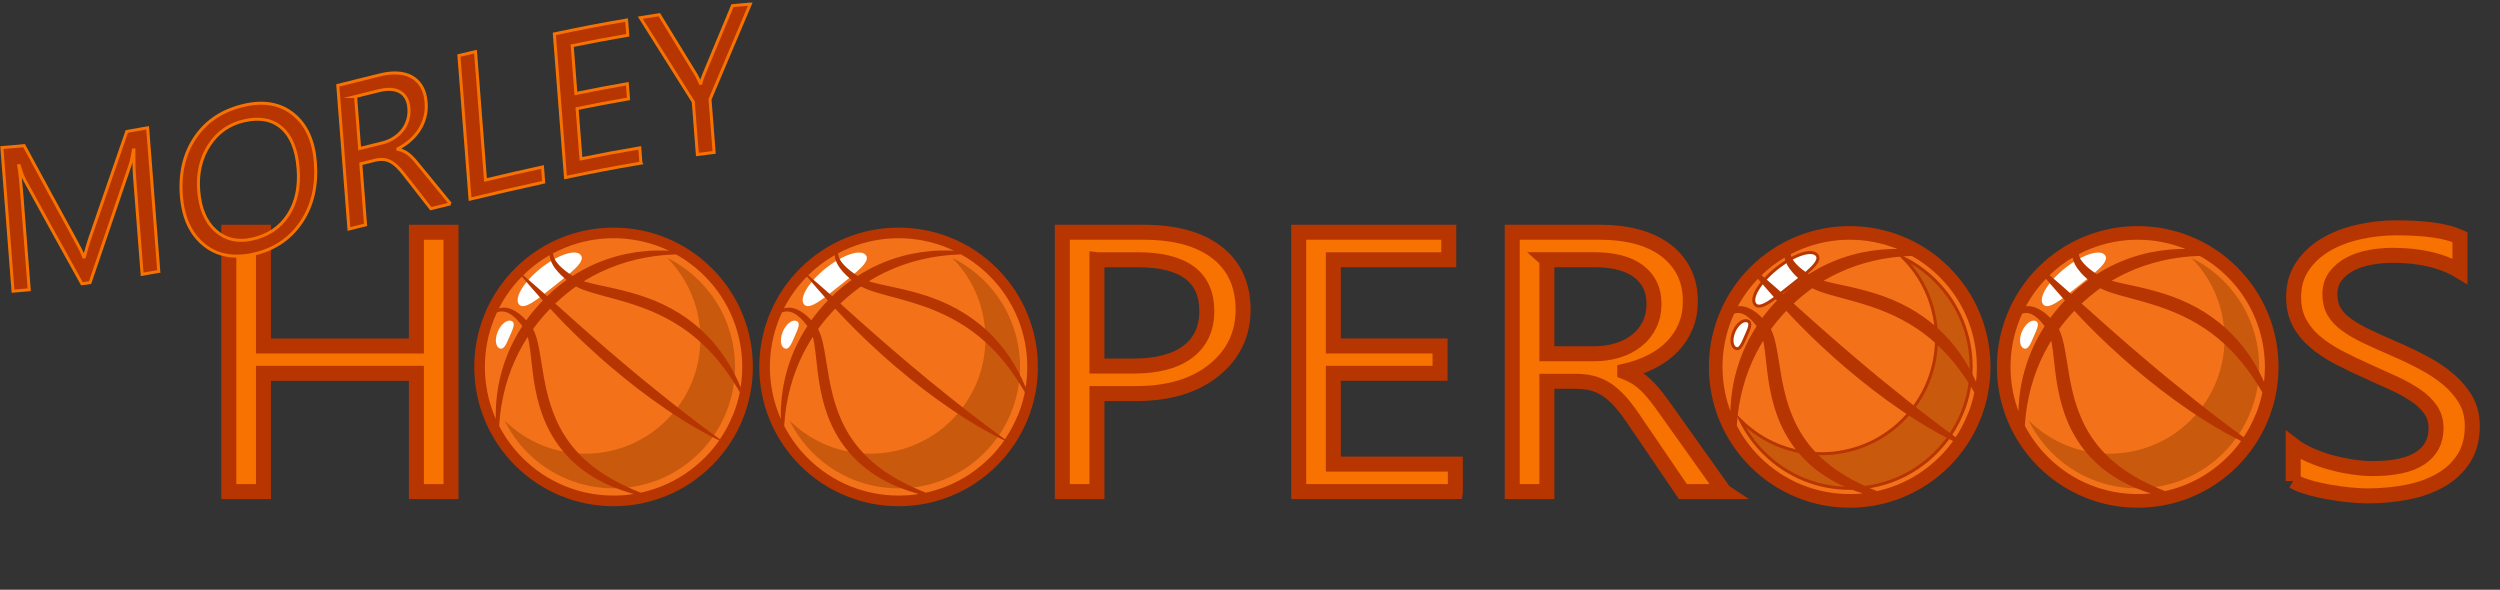 <?xml version="1.0" encoding="UTF-8"?>
<svg id="Layer_1" data-name="Layer 1" xmlns="http://www.w3.org/2000/svg" viewBox="0 0 833.25 196.55">
  <rect x="0" y="0" width="833.25" height="196.55" fill="#333333" stroke="none"/>
  <defs>
    <style>
      .cls-1, .cls-2 {
        fill: #c9590d;
      }

      .cls-1, .cls-3, .cls-4, .cls-5 {
        stroke-width: 0px;
      }

      .cls-2, .cls-6, .cls-7, .cls-8, .cls-9, .cls-10 {
        stroke-miterlimit: 10;
      }

      .cls-2, .cls-6, .cls-8, .cls-9, .cls-10 {
        stroke: #b73501;
      }

      .cls-6 {
        fill: #f87202;
        stroke-width: 5px;
      }

      .cls-3, .cls-7, .cls-9 {
        fill: #b73501;
      }

      .cls-4, .cls-8 {
        fill: #fff;
      }

      .cls-7 {
        stroke: #f87202;
      }

      .cls-5, .cls-10 {
        fill: #f37219;
      }
    </style>
  </defs>
  <g>
    <path class="cls-6" d="m150.32,163.85h-11.54v-39.42h-50.97v39.42h-11.54v-86.44h11.54v37.92h50.97v-37.92h11.54v86.44Z"/>
    <path class="cls-6" d="m365.61,131.18v32.67h-11.54v-86.44h27.07c10.53,0,18.7,2.25,24.49,6.75,5.79,4.5,8.69,10.85,8.69,19.05s-3.22,14.91-9.65,20.13c-6.43,5.22-15.12,7.84-26.07,7.84h-12.98Zm0-44.61v35.44h12.09c7.97,0,14.05-1.6,18.24-4.79s6.29-7.71,6.29-13.53c0-11.41-7.69-17.12-23.08-17.12h-13.53Z"/>
    <path class="cls-6" d="m485.07,163.85h-52.21v-86.44h50.01v9.16h-38.47v28.75h35.58v9.1h-35.58v30.26h40.67v9.16Z"/>
    <path class="cls-6" d="m574.65,163.85h-13.74l-16.49-24.23c-1.51-2.25-2.98-4.17-4.4-5.76-1.42-1.59-2.87-2.88-4.36-3.89-1.49-1-3.09-1.74-4.81-2.2-1.72-.46-3.65-.69-5.8-.69h-9.48v36.77h-11.54v-86.44h29.4c4.3,0,8.28.47,11.92,1.42,3.64.94,6.8,2.38,9.48,4.31,2.68,1.93,4.77,4.33,6.29,7.2,1.51,2.87,2.27,6.24,2.27,10.1,0,3.01-.52,5.78-1.55,8.29-1.03,2.51-2.5,4.75-4.4,6.72-1.9,1.97-4.19,3.65-6.87,5.03-2.68,1.39-5.69,2.46-9.03,3.23v.24c1.65.64,3.08,1.38,4.29,2.2,1.21.82,2.37,1.8,3.47,2.92,1.1,1.13,2.19,2.4,3.26,3.83,1.08,1.43,2.28,3.08,3.61,4.97l18.48,25.98Zm-59.08-77.28v31.34h15.66c2.89,0,5.55-.38,8-1.15,2.45-.76,4.57-1.86,6.35-3.29,1.79-1.43,3.18-3.17,4.19-5.24,1.01-2.07,1.51-4.39,1.51-6.96,0-4.62-1.71-8.23-5.12-10.82-3.41-2.59-8.35-3.89-14.8-3.89h-15.8Z"/>
    <path class="cls-6" d="m764.32,160.35v-11.94c1.56,1.21,3.42,2.29,5.6,3.25,2.17.96,4.46,1.78,6.87,2.44s4.82,1.18,7.25,1.54c2.43.36,4.67.54,6.73.54,7.1,0,12.4-1.15,15.9-3.47,3.5-2.31,5.26-5.64,5.26-9.98,0-2.33-.58-4.36-1.75-6.09-1.17-1.73-2.78-3.31-4.84-4.73-2.06-1.43-4.5-2.79-7.32-4.1-2.82-1.31-5.85-2.68-9.1-4.13-3.43-1.53-6.64-3.07-9.62-4.64-2.98-1.57-5.56-3.29-7.76-5.18-2.2-1.89-3.93-4.03-5.19-6.42-1.26-2.39-1.89-5.19-1.89-8.41,0-3.94.98-7.36,2.95-10.28,1.97-2.91,4.56-5.31,7.76-7.2,3.21-1.89,6.86-3.29,10.96-4.22,4.1-.92,8.28-1.39,12.54-1.39,9.71,0,16.78,1.02,21.23,3.07v11.39c-5.82-3.54-13.28-5.3-22.4-5.3-2.52,0-5.04.23-7.56.69-2.52.46-4.76,1.22-6.73,2.26-1.97,1.05-3.57,2.39-4.81,4.04-1.24,1.65-1.85,3.66-1.85,6.03,0,2.21.47,4.12,1.41,5.73.94,1.61,2.32,3.07,4.16,4.4,1.83,1.33,4.06,2.61,6.7,3.86,2.63,1.25,5.67,2.61,9.1,4.1,3.53,1.53,6.87,3.13,10.03,4.82,3.16,1.69,5.93,3.56,8.31,5.61,2.38,2.05,4.27,4.32,5.67,6.81,1.4,2.49,2.09,5.34,2.09,8.56,0,4.26-.95,7.87-2.85,10.82-1.9,2.95-4.46,5.36-7.69,7.2-3.23,1.85-6.95,3.19-11.16,4.01-4.21.82-8.66,1.24-13.33,1.24-1.56,0-3.48-.11-5.77-.33-2.29-.22-4.63-.54-7.01-.96-2.38-.42-4.64-.94-6.77-1.57-2.13-.62-3.84-1.32-5.12-2.08Z"/>
  </g>
  <g>
    <circle class="cls-5" cx="204.5" cy="122.29" r="44.66"/>
    <path class="cls-4" d="m184.86,95.21c-5.69,4.54-10.21,8.34-11.89,6.23-1.68-2.11,1.57-7.49,7.26-12.03,5.69-4.54,11.67-6.5,13.35-4.39,1.68,2.11-3.03,5.66-8.72,10.2Z"/>
    <path class="cls-4" d="m169.85,112.14c-1.1,2.52-1.92,4.59-3.33,3.97-1.41-.62-1.66-3.16-.56-5.68,1.1-2.52,3.14-4.05,4.56-3.43,1.41.62.44,2.62-.67,5.14Z"/>
    <path class="cls-1" d="m233.13,150.91c-15.81,15.81-41.44,15.81-57.25,0-3.24-3.24-5.81-6.88-7.72-10.77,14.98,14.82,39.13,14.77,54.05-.15,14.92-14.92,14.97-39.07.15-54.05,3.89,1.91,7.54,4.48,10.77,7.72,15.81,15.81,15.81,41.44,0,57.25Z"/>
    <path class="cls-3" d="m247.53,104.82c-2.34-5.76-5.77-10.93-10.2-15.36-4.43-4.43-9.6-7.86-15.36-10.2-5.56-2.26-11.44-3.4-17.47-3.4s-11.91,1.14-17.47,3.4c-5.76,2.34-10.93,5.77-15.36,10.2-4.43,4.43-7.86,9.6-10.2,15.36-2.26,5.56-3.4,11.44-3.4,17.47s1.14,11.91,3.4,17.47c2.34,5.76,5.77,10.93,10.2,15.36,4.43,4.43,9.6,7.86,15.36,10.2,5.56,2.26,11.44,3.4,17.47,3.4s11.91-1.14,17.47-3.4c5.76-2.34,10.93-5.77,15.36-10.2,4.43-4.43,7.86-9.6,10.2-15.36,2.26-5.56,3.4-11.44,3.4-17.47s-1.14-11.91-3.4-17.47Zm-59.17-22.28c5.14-2.08,10.57-3.14,16.14-3.14s11,1.06,16.14,3.14c.8.32,1.59.67,2.36,1.04-1.5-.09-3-.12-4.51-.08-1.12.03-2.24.09-3.35.19-1.12.1-2.23.23-3.34.39-1.11.17-2.22.37-3.32.6-1.1.24-2.2.51-3.28.82-4.35,1.22-8.55,3.01-12.46,5.32-.25.14-.49.29-.73.44-.24.15-.48.3-.72.45l-.41.26c-.08-.05-.16-.1-.23-.15-.79-.51-1.57-1.05-2.3-1.63-.73-.58-1.43-1.19-2.05-1.87-.31-.34-.6-.69-.86-1.05-.26-.37-.49-.75-.67-1.15-.18-.4-.32-.81-.39-1.24-.03-.15-.04-.3-.05-.46,1.31-.7,2.66-1.33,4.04-1.89Zm-5.14,2.49c.02.53.12,1.06.28,1.56.32,1.03.86,1.96,1.47,2.8.61.84,1.31,1.6,2.04,2.31.6.57,1.22,1.11,1.85,1.62l-.41.29-.35.25c-.11.08-.23.17-.34.26l-.68.51c-.23.17-.44.35-.67.53l-.33.27c-.11.09-.22.18-.33.27l-.65.55c-.11.09-.22.18-.33.27l-.32.28-.64.56c-.21.19-.42.38-.62.58-.21.19-.42.38-.62.58l-.21.2c-.61-.55-1.23-1.1-1.85-1.65-.71-.63-1.42-1.26-2.14-1.89-.72-.62-1.43-1.25-2.16-1.87-.61-.52-1.22-1.05-1.84-1.57,2.67-2.63,5.63-4.88,8.83-6.71Zm-9.27,7.15c.52.62,1.04,1.23,1.57,1.84.62.72,1.24,1.44,1.87,2.16.62.72,1.25,1.43,1.89,2.14.55.62,1.1,1.23,1.65,1.85l-.15.15c-.2.2-.39.41-.58.62l-.58.62c-.75.85-1.5,1.7-2.21,2.58-.18.22-.36.44-.53.66l-.52.67-.26.34-.25.34-.43.6s-.02-.02-.03-.03c-.36-.38-.73-.76-1.12-1.12-.19-.18-.39-.36-.6-.53-.2-.17-.41-.34-.63-.5-.21-.16-.43-.32-.66-.47-.22-.15-.45-.3-.69-.43-.47-.27-.97-.52-1.49-.71-.26-.1-.53-.18-.8-.25-.27-.07-.55-.12-.83-.15-.56-.06-1.14-.05-1.7.06-.2.04-.39.08-.58.14,1.98-3.88,4.55-7.43,7.66-10.58Zm-8.63,43c-.06,1.12-.09,2.23-.08,3.35,0,.37.01.74.02,1.11-.18-.4-.35-.81-.51-1.21-2.08-5.14-3.14-10.57-3.14-16.14s1.06-11,3.14-16.14c.28-.69.58-1.37.89-2.04.03,0,.05-.02.08-.03.43-.16.88-.24,1.32-.27.44-.02.88.02,1.31.13.86.21,1.66.65,2.4,1.2.74.55,1.42,1.21,2.05,1.92.46.52.89,1.06,1.31,1.62-.21.32-.42.65-.63.98-.31.48-.59.97-.88,1.45-.14.24-.28.49-.42.74-.14.25-.28.49-.41.74l-.4.75c-.13.25-.26.5-.39.76l-.19.38-.18.38-.37.77c-.23.52-.47,1.03-.69,1.55-.23.52-.43,1.04-.64,1.57-.41,1.05-.79,2.12-1.13,3.19-.68,2.15-1.24,4.34-1.64,6.55-.41,2.21-.68,4.44-.8,6.67Zm39.17,29.99c-5.57,0-11-1.06-16.14-3.14-5.32-2.16-10.09-5.33-14.19-9.42-3.16-3.16-5.76-6.72-7.78-10.62,0-.04,0-.09,0-.13.12-2.18.36-4.35.71-6.49.69-4.28,1.82-8.46,3.37-12.46,1.45-3.73,3.28-7.3,5.44-10.64.07.25.13.51.19.76.1.46.19.93.28,1.4.32,1.9.53,3.88.75,5.88.22,2,.45,4.01.75,6.04.08.51.15,1.01.24,1.52.09.51.17,1.01.27,1.52.19,1.01.4,2.02.64,3.03.48,2.01,1.07,4.01,1.79,5.97.36.98.76,1.95,1.19,2.9.43.96.9,1.89,1.4,2.82,1.01,1.84,2.16,3.61,3.45,5.27.65.83,1.32,1.63,2.03,2.4.71.77,1.45,1.52,2.22,2.23.77.71,1.57,1.39,2.38,2.03.82.64,1.66,1.26,2.52,1.84.86.58,1.74,1.13,2.64,1.64.9.51,1.81,1,2.73,1.45.92.45,1.86.88,2.81,1.27.95.4,1.9.76,2.87,1.1.96.34,1.93.65,2.91.94.44.13.88.25,1.32.37-2.23.36-4.5.53-6.79.53Zm30.32-12.56c-4.09,4.09-8.87,7.26-14.19,9.42-2.3.93-4.66,1.66-7.06,2.18-.11-.05-.23-.09-.34-.14-.23-.09-.46-.18-.7-.28l-.69-.28c-.46-.2-.92-.39-1.38-.59-.91-.4-1.82-.81-2.71-1.25-.89-.43-1.77-.88-2.64-1.35-.87-.47-1.72-.96-2.56-1.47-1.68-1.02-3.3-2.12-4.84-3.32-1.54-1.2-2.99-2.48-4.34-3.86-.68-.69-1.32-1.4-1.95-2.13-.62-.73-1.22-1.49-1.78-2.26-.14-.19-.28-.39-.42-.59-.14-.2-.27-.39-.41-.59-.27-.4-.53-.8-.78-1.21-.51-.82-.99-1.65-1.43-2.5-.45-.85-.87-1.72-1.26-2.6-.39-.88-.75-1.77-1.09-2.68-.34-.91-.64-1.82-.93-2.75-.14-.46-.28-.93-.41-1.4-.06-.23-.13-.47-.19-.71-.06-.24-.13-.47-.19-.71-.24-.95-.46-1.9-.67-2.86-.2-.96-.39-1.93-.57-2.9-.35-1.95-.66-3.91-.98-5.9-.16-.99-.32-1.99-.51-3-.09-.5-.19-1.01-.29-1.51-.11-.51-.22-1.01-.34-1.52-.12-.51-.26-1.02-.42-1.53-.16-.51-.34-1.03-.55-1.54-.15-.37-.32-.73-.52-1.1.18-.25.36-.5.54-.74l.49-.64.24-.32.25-.31.5-.63c.17-.21.34-.41.51-.62.34-.41.69-.81,1.04-1.22.17-.2.35-.4.53-.6l.54-.59.55-.58c.18-.19.35-.37.53-.56l.68.73.97,1.05c.33.35.66.69.99,1.04l.99,1.03.99,1.03,1.01,1.02,1.01,1.01c.34.34.67.68,1.01,1.01,1.37,1.33,2.73,2.67,4.13,3.96,1.38,1.31,2.8,2.59,4.22,3.87.71.63,1.43,1.26,2.15,1.89.36.32.72.63,1.08.94l1.09.93c2.91,2.47,5.87,4.88,8.9,7.21,3.03,2.32,6.12,4.57,9.28,6.72.79.53,1.58,1.07,2.38,1.59.8.52,1.6,1.05,2.41,1.55l1.21.76,1.22.75c.41.25.82.5,1.23.74.41.24.82.49,1.23.73,1.65.96,3.32,1.89,5.01,2.78.42.22.85.44,1.27.66.43.21.85.43,1.28.64.2.1.4.19.59.28-1.44,2.07-3.07,4.01-4.88,5.82Zm9.42-14.19c-1.15,2.83-2.58,5.5-4.29,8-2.5-1.8-4.96-3.64-7.41-5.49-3.02-2.29-6.01-4.61-8.97-6.95-2.96-2.35-5.9-4.72-8.82-7.11-2.92-2.4-5.81-4.82-8.69-7.27-1.44-1.22-2.87-2.46-4.3-3.68-.71-.62-1.42-1.24-2.14-1.86-.36-.31-.72-.62-1.07-.93l-1.07-.93c-1.43-1.24-2.83-2.5-4.25-3.75l-2.12-1.89-1.06-.94-1.05-.95c-.7-.63-1.41-1.26-2.12-1.89l-1.05-.95-.73-.65h.01c.19-.2.39-.38.58-.56.2-.18.39-.37.59-.54l.6-.53.3-.27c.1-.09.2-.17.3-.26l.61-.52c.1-.09.2-.17.31-.26l.31-.25c.21-.17.41-.34.62-.5l.63-.49c.11-.08.21-.16.32-.25l.32-.24.64-.48.65-.46.11-.08c.91.49,1.84.87,2.76,1.21.48.18.95.34,1.43.49.48.15.95.3,1.43.44.95.28,1.9.55,2.84.8,1.89.52,3.76,1.01,5.62,1.53,1.86.52,3.69,1.08,5.5,1.68.9.3,1.8.62,2.69.95.89.33,1.77.68,2.65,1.05,3.5,1.46,6.85,3.21,10,5.29,1.57,1.04,3.09,2.16,4.55,3.36,1.46,1.2,2.86,2.48,4.2,3.83,1.34,1.35,2.61,2.76,3.83,4.24,1.21,1.48,2.36,3.02,3.46,4.6l.41.6.4.6c.27.4.53.81.79,1.21.52.81,1.03,1.64,1.52,2.48.13.21.25.42.37.63l.14.23c-.52,2.63-1.3,5.2-2.31,7.71Zm2.61-9.35c-.7-1.72-1.49-3.4-2.36-5.05-.93-1.75-1.95-3.46-3.06-5.11-1.12-1.65-2.33-3.24-3.64-4.76-1.31-1.52-2.71-2.96-4.2-4.32-1.49-1.35-3.07-2.62-4.71-3.78-3.29-2.33-6.86-4.25-10.57-5.79-.93-.38-1.86-.75-2.8-1.08-.47-.17-.94-.33-1.41-.49-.47-.16-.95-.31-1.42-.46-1.9-.6-3.82-1.11-5.74-1.58-.96-.23-1.92-.45-2.88-.67-.96-.21-1.91-.42-2.86-.62-1.9-.41-3.79-.8-5.59-1.31-.34-.1-.68-.2-1.01-.3l.62-.38c.23-.14.46-.27.69-.41.46-.28.92-.53,1.39-.79l.7-.38.35-.19.36-.18.71-.36.72-.35c.96-.46,1.94-.9,2.93-1.31.99-.41,1.99-.79,3-1.14,4.05-1.42,8.27-2.4,12.57-2.95,2.15-.28,4.32-.45,6.51-.51.06,0,.12,0,.18,0,3.47,1.93,6.65,4.33,9.51,7.18,4.09,4.09,7.26,8.87,9.42,14.19,2.08,5.14,3.14,10.57,3.14,16.14,0,2.29-.18,4.56-.53,6.79Z"/>
  </g>
  <g>
    <circle class="cls-5" cx="299.5" cy="122.29" r="44.66"/>
    <path class="cls-4" d="m279.86,95.21c-5.69,4.54-10.21,8.34-11.89,6.23-1.68-2.11,1.57-7.49,7.26-12.03,5.69-4.54,11.67-6.5,13.35-4.39,1.68,2.11-3.03,5.66-8.72,10.2Z"/>
    <path class="cls-4" d="m264.85,112.14c-1.1,2.52-1.92,4.59-3.33,3.97-1.41-.62-1.66-3.16-.56-5.68,1.1-2.52,3.14-4.05,4.56-3.43,1.41.62.44,2.62-.67,5.14Z"/>
    <path class="cls-1" d="m328.13,150.91c-15.81,15.81-41.44,15.81-57.25,0-3.24-3.24-5.81-6.88-7.72-10.77,14.98,14.82,39.13,14.77,54.05-.15,14.92-14.92,14.97-39.07.15-54.05,3.89,1.91,7.54,4.48,10.77,7.72,15.81,15.81,15.81,41.44,0,57.25Z"/>
    <path class="cls-3" d="m342.53,104.82c-2.34-5.76-5.77-10.93-10.2-15.36-4.43-4.43-9.6-7.86-15.36-10.2-5.56-2.26-11.44-3.4-17.47-3.4s-11.91,1.14-17.47,3.4c-5.76,2.34-10.93,5.77-15.36,10.2-4.43,4.43-7.86,9.6-10.2,15.36-2.26,5.56-3.4,11.44-3.4,17.47s1.14,11.91,3.4,17.47c2.34,5.76,5.77,10.93,10.2,15.36,4.43,4.43,9.6,7.86,15.36,10.2,5.56,2.26,11.44,3.4,17.47,3.4s11.91-1.14,17.47-3.4c5.76-2.34,10.93-5.77,15.36-10.2,4.43-4.43,7.86-9.6,10.2-15.36,2.26-5.56,3.4-11.44,3.4-17.47s-1.14-11.91-3.4-17.47Zm-59.17-22.28c5.14-2.08,10.57-3.14,16.14-3.14s11,1.06,16.14,3.14c.8.32,1.59.67,2.36,1.04-1.5-.09-3-.12-4.51-.08-1.12.03-2.24.09-3.35.19-1.12.1-2.23.23-3.34.39-1.11.17-2.22.37-3.32.6-1.1.24-2.2.51-3.28.82-4.35,1.22-8.55,3.01-12.46,5.32-.25.14-.49.29-.73.44-.24.15-.48.3-.72.45l-.41.26c-.08-.05-.16-.1-.23-.15-.79-.51-1.57-1.05-2.3-1.63-.73-.58-1.43-1.19-2.05-1.87-.31-.34-.6-.69-.86-1.05-.26-.37-.49-.75-.67-1.15-.18-.4-.32-.81-.39-1.24-.03-.15-.04-.3-.05-.46,1.31-.7,2.66-1.33,4.04-1.89Zm-5.14,2.49c.02.53.12,1.06.28,1.56.32,1.03.86,1.96,1.47,2.8.61.84,1.31,1.6,2.04,2.31.6.57,1.22,1.11,1.85,1.62l-.41.29-.35.25c-.11.08-.23.17-.34.26l-.68.51c-.23.17-.44.35-.67.53l-.33.27c-.11.09-.22.18-.33.27l-.65.55c-.11.09-.22.18-.33.27l-.32.28-.64.56c-.21.19-.42.38-.62.58-.21.19-.42.38-.62.58l-.21.2c-.61-.55-1.23-1.1-1.85-1.65-.71-.63-1.42-1.26-2.14-1.89-.72-.62-1.43-1.25-2.16-1.87-.61-.52-1.22-1.05-1.84-1.57,2.67-2.63,5.63-4.88,8.83-6.71Zm-9.27,7.15c.52.62,1.04,1.23,1.57,1.84.62.72,1.24,1.44,1.87,2.16.62.72,1.25,1.43,1.89,2.14.55.62,1.1,1.23,1.65,1.85l-.15.15c-.2.2-.39.41-.58.62l-.58.62c-.75.85-1.5,1.7-2.21,2.58-.18.22-.36.44-.53.66l-.52.67-.26.34-.25.34-.43.6s-.02-.02-.03-.03c-.36-.38-.73-.76-1.12-1.12-.19-.18-.39-.36-.6-.53-.2-.17-.41-.34-.63-.5-.21-.16-.43-.32-.66-.47-.22-.15-.45-.3-.69-.43-.47-.27-.97-.52-1.49-.71-.26-.1-.53-.18-.8-.25-.27-.07-.55-.12-.83-.15-.56-.06-1.14-.05-1.7.06-.2.04-.39.08-.58.14,1.98-3.88,4.55-7.43,7.66-10.58Zm-8.63,43c-.06,1.12-.09,2.23-.08,3.35,0,.37.01.74.02,1.11-.18-.4-.35-.81-.51-1.21-2.08-5.14-3.14-10.57-3.14-16.14s1.06-11,3.14-16.14c.28-.69.58-1.37.89-2.04.03,0,.05-.02.08-.03.43-.16.88-.24,1.32-.27.44-.02.88.02,1.31.13.86.21,1.66.65,2.4,1.2.74.55,1.42,1.21,2.05,1.92.46.52.89,1.06,1.31,1.62-.21.32-.42.65-.63.98-.31.48-.59.97-.88,1.45-.14.24-.28.49-.42.74-.14.25-.28.49-.41.74l-.4.75c-.13.25-.26.5-.39.76l-.19.38-.18.38-.37.77c-.23.52-.47,1.03-.69,1.55-.23.52-.43,1.04-.64,1.57-.41,1.05-.79,2.12-1.13,3.19-.68,2.15-1.24,4.34-1.64,6.55-.41,2.21-.68,4.44-.8,6.67Zm39.17,29.99c-5.57,0-11-1.06-16.14-3.14-5.32-2.16-10.09-5.33-14.19-9.42-3.16-3.16-5.76-6.72-7.78-10.62,0-.04,0-.09,0-.13.12-2.18.36-4.35.71-6.49.69-4.28,1.82-8.46,3.37-12.46,1.45-3.73,3.28-7.3,5.44-10.64.07.25.13.51.19.76.1.46.19.93.28,1.4.32,1.9.53,3.88.75,5.88.22,2,.45,4.01.75,6.04.08.51.15,1.01.24,1.52.09.51.17,1.01.27,1.52.19,1.01.4,2.02.64,3.03.48,2.01,1.07,4.01,1.79,5.97.36.98.76,1.95,1.19,2.9.43.96.9,1.89,1.4,2.82,1.01,1.84,2.16,3.61,3.45,5.27.65.83,1.32,1.63,2.03,2.4.71.77,1.45,1.52,2.22,2.23.77.71,1.57,1.39,2.38,2.03.82.64,1.66,1.26,2.52,1.84.86.58,1.74,1.13,2.64,1.64.9.51,1.81,1,2.73,1.45.92.45,1.86.88,2.81,1.27.95.4,1.9.76,2.87,1.1.96.34,1.93.65,2.91.94.44.13.88.25,1.32.37-2.23.36-4.5.53-6.79.53Zm30.32-12.56c-4.09,4.09-8.87,7.26-14.19,9.42-2.3.93-4.66,1.66-7.06,2.18-.11-.05-.23-.09-.34-.14-.23-.09-.46-.18-.7-.28l-.69-.28c-.46-.2-.92-.39-1.38-.59-.91-.4-1.82-.81-2.71-1.25-.89-.43-1.77-.88-2.64-1.35-.87-.47-1.72-.96-2.56-1.47-1.68-1.02-3.3-2.12-4.84-3.32-1.54-1.2-2.99-2.48-4.34-3.86-.68-.69-1.32-1.4-1.95-2.13-.62-.73-1.22-1.49-1.78-2.26-.14-.19-.28-.39-.42-.59-.14-.2-.27-.39-.41-.59-.27-.4-.53-.8-.78-1.21-.51-.82-.99-1.65-1.43-2.5-.45-.85-.87-1.72-1.26-2.6-.39-.88-.75-1.77-1.09-2.68-.34-.91-.64-1.82-.93-2.75-.14-.46-.28-.93-.41-1.4-.06-.23-.13-.47-.19-.71-.06-.24-.13-.47-.19-.71-.24-.95-.46-1.9-.67-2.86-.2-.96-.39-1.93-.57-2.9-.35-1.95-.66-3.91-.98-5.9-.16-.99-.32-1.99-.51-3-.09-.5-.19-1.01-.29-1.51-.11-.51-.22-1.01-.34-1.52-.12-.51-.26-1.02-.42-1.53-.16-.51-.34-1.03-.55-1.54-.15-.37-.32-.73-.52-1.1.18-.25.36-.5.54-.74l.49-.64.24-.32.25-.31.5-.63c.17-.21.34-.41.51-.62.34-.41.69-.81,1.04-1.22.17-.2.35-.4.53-.6l.54-.59.55-.58c.18-.19.35-.37.53-.56l.68.73.97,1.05c.33.35.66.69.99,1.04l.99,1.03.99,1.03,1.01,1.02,1.01,1.01c.34.34.67.68,1.01,1.01,1.37,1.33,2.73,2.67,4.13,3.96,1.38,1.31,2.8,2.59,4.22,3.87.71.63,1.43,1.26,2.15,1.89.36.32.72.63,1.08.94l1.09.93c2.91,2.47,5.87,4.88,8.9,7.21,3.03,2.32,6.12,4.57,9.28,6.72.79.53,1.58,1.07,2.38,1.59.8.52,1.6,1.05,2.41,1.55l1.21.76,1.22.75c.41.25.82.5,1.23.74.41.24.82.49,1.23.73,1.65.96,3.32,1.89,5.01,2.78.42.22.85.44,1.27.66.43.21.85.43,1.28.64.2.1.4.19.59.28-1.44,2.07-3.07,4.01-4.88,5.82Zm9.42-14.19c-1.15,2.83-2.58,5.5-4.29,8-2.5-1.8-4.96-3.64-7.41-5.49-3.02-2.29-6.01-4.61-8.97-6.95-2.96-2.35-5.9-4.72-8.82-7.11-2.92-2.4-5.81-4.82-8.69-7.27-1.44-1.22-2.87-2.46-4.3-3.68-.71-.62-1.42-1.24-2.14-1.86-.36-.31-.72-.62-1.07-.93l-1.07-.93c-1.43-1.24-2.83-2.5-4.25-3.75l-2.12-1.89-1.06-.94-1.05-.95c-.7-.63-1.41-1.26-2.12-1.89l-1.05-.95-.73-.65h.01c.19-.2.39-.38.58-.56.2-.18.39-.37.59-.54l.6-.53.3-.27c.1-.09.2-.17.3-.26l.61-.52c.1-.09.2-.17.31-.26l.31-.25c.21-.17.41-.34.62-.5l.63-.49c.11-.08.21-.16.32-.25l.32-.24.64-.48.65-.46.11-.08c.91.49,1.84.87,2.76,1.21.48.18.95.34,1.43.49.48.15.95.3,1.43.44.95.28,1.9.55,2.84.8,1.89.52,3.76,1.01,5.62,1.53,1.86.52,3.69,1.08,5.5,1.68.9.3,1.8.62,2.69.95.89.33,1.77.68,2.65,1.05,3.5,1.46,6.85,3.21,10,5.29,1.57,1.04,3.09,2.16,4.55,3.36,1.46,1.2,2.86,2.48,4.2,3.83,1.34,1.35,2.61,2.76,3.83,4.24,1.21,1.48,2.36,3.02,3.46,4.6l.41.6.4.6c.27.4.53.81.79,1.21.52.81,1.03,1.64,1.52,2.48.13.21.25.42.37.63l.14.23c-.52,2.63-1.3,5.2-2.31,7.71Zm2.61-9.35c-.7-1.72-1.49-3.4-2.36-5.05-.93-1.75-1.95-3.46-3.06-5.11-1.12-1.65-2.33-3.24-3.64-4.76-1.31-1.52-2.71-2.96-4.2-4.32-1.49-1.35-3.07-2.62-4.71-3.78-3.29-2.33-6.86-4.25-10.57-5.79-.93-.38-1.86-.75-2.8-1.08-.47-.17-.94-.33-1.41-.49-.47-.16-.95-.31-1.42-.46-1.9-.6-3.82-1.11-5.74-1.58-.96-.23-1.92-.45-2.88-.67-.96-.21-1.91-.42-2.86-.62-1.9-.41-3.79-.8-5.59-1.31-.34-.1-.68-.2-1.01-.3l.62-.38c.23-.14.46-.27.69-.41.46-.28.92-.53,1.39-.79l.7-.38.35-.19.36-.18.71-.36.72-.35c.96-.46,1.94-.9,2.93-1.31.99-.41,1.99-.79,3-1.14,4.05-1.42,8.27-2.4,12.57-2.95,2.15-.28,4.32-.45,6.51-.51.06,0,.12,0,.18,0,3.47,1.93,6.65,4.33,9.51,7.18,4.09,4.09,7.26,8.87,9.42,14.19,2.08,5.14,3.14,10.57,3.14,16.14,0,2.29-.18,4.56-.53,6.79Z"/>
  </g>
  <g>
    <circle class="cls-10" cx="616.5" cy="122.29" r="44.66"/>
    <path class="cls-8" d="m596.86,95.21c-5.69,4.54-10.21,8.34-11.89,6.23-1.68-2.11,1.57-7.49,7.26-12.03,5.69-4.54,11.67-6.5,13.35-4.39,1.68,2.11-3.03,5.66-8.72,10.2Z"/>
    <path class="cls-8" d="m581.85,112.14c-1.1,2.52-1.92,4.59-3.33,3.97-1.41-.62-1.66-3.16-.56-5.68,1.1-2.52,3.14-4.05,4.56-3.43,1.41.62.44,2.62-.67,5.14Z"/>
    <path class="cls-2" d="m645.13,150.91c-15.81,15.81-41.44,15.81-57.25,0-3.24-3.24-5.81-6.88-7.72-10.77,14.98,14.82,39.13,14.77,54.05-.15,14.92-14.92,14.97-39.07.15-54.05,3.89,1.91,7.54,4.48,10.77,7.72,15.81,15.81,15.81,41.44,0,57.25Z"/>
    <path class="cls-9" d="m659.53,104.82c-2.34-5.76-5.77-10.93-10.2-15.36-4.43-4.43-9.6-7.86-15.36-10.2-5.56-2.26-11.44-3.4-17.47-3.4s-11.91,1.14-17.47,3.4c-5.76,2.34-10.93,5.77-15.36,10.2-4.43,4.43-7.86,9.6-10.2,15.36-2.26,5.56-3.4,11.44-3.4,17.47s1.14,11.91,3.4,17.47c2.34,5.76,5.77,10.93,10.2,15.36,4.43,4.43,9.6,7.86,15.36,10.2,5.56,2.26,11.44,3.4,17.47,3.4s11.91-1.14,17.47-3.4c5.76-2.34,10.93-5.77,15.36-10.2s7.86-9.6,10.2-15.36c2.26-5.56,3.4-11.44,3.4-17.47s-1.14-11.91-3.4-17.47Zm-59.17-22.28c5.14-2.08,10.57-3.14,16.14-3.14s11,1.06,16.14,3.14c.8.32,1.59.67,2.36,1.04-1.5-.09-3-.12-4.51-.08-1.12.03-2.24.09-3.35.19-1.12.1-2.23.23-3.34.39-1.11.17-2.22.37-3.32.6-1.1.24-2.2.51-3.28.82-4.35,1.22-8.55,3.01-12.46,5.32-.25.14-.49.29-.73.44-.24.15-.48.3-.72.45l-.41.26c-.08-.05-.16-.1-.23-.15-.79-.51-1.57-1.05-2.3-1.63-.73-.58-1.43-1.19-2.05-1.87-.31-.34-.6-.69-.86-1.05-.26-.37-.49-.75-.67-1.15-.18-.4-.32-.81-.39-1.24-.03-.15-.04-.3-.05-.46,1.31-.7,2.66-1.33,4.04-1.89Zm-5.14,2.49c.02.53.12,1.06.28,1.56.32,1.03.86,1.96,1.47,2.8.61.84,1.31,1.6,2.04,2.31.6.57,1.22,1.11,1.85,1.62l-.41.29-.35.25c-.11.08-.23.17-.34.26l-.68.51c-.23.17-.44.35-.67.53l-.33.27c-.11.09-.22.18-.33.27l-.65.55c-.11.09-.22.18-.33.27l-.32.28-.64.56c-.21.19-.42.38-.62.58-.21.19-.42.38-.62.58l-.21.2c-.61-.55-1.23-1.1-1.85-1.65-.71-.63-1.42-1.26-2.14-1.89-.72-.62-1.43-1.25-2.16-1.87-.61-.52-1.22-1.05-1.84-1.57,2.67-2.63,5.63-4.88,8.83-6.71Zm-9.27,7.15c.52.62,1.04,1.23,1.57,1.84.62.72,1.24,1.44,1.87,2.16.62.72,1.25,1.43,1.89,2.14.55.62,1.1,1.23,1.65,1.85l-.15.15c-.2.2-.39.41-.58.62l-.58.62c-.75.85-1.5,1.7-2.21,2.58-.18.22-.36.44-.53.66l-.52.67-.26.34-.25.34-.43.6s-.02-.02-.03-.03c-.36-.38-.73-.76-1.12-1.12-.19-.18-.39-.36-.6-.53-.2-.17-.41-.34-.63-.5-.21-.16-.43-.32-.66-.47-.22-.15-.45-.3-.69-.43-.47-.27-.97-.52-1.49-.71-.26-.1-.53-.18-.8-.25-.27-.07-.55-.12-.83-.15-.56-.06-1.14-.05-1.7.06-.2.04-.39.08-.58.14,1.98-3.88,4.55-7.43,7.66-10.58Zm-8.63,43c-.06,1.12-.09,2.23-.08,3.35,0,.37.01.74.02,1.11-.18-.4-.35-.81-.51-1.21-2.08-5.14-3.14-10.57-3.14-16.14s1.06-11,3.14-16.14c.28-.69.58-1.37.89-2.04.03,0,.05-.02.08-.03.43-.16.88-.24,1.32-.27.44-.02.88.02,1.31.13.86.21,1.66.65,2.4,1.2.74.55,1.42,1.21,2.05,1.92.46.52.89,1.06,1.31,1.62-.21.32-.42.65-.63.98-.31.48-.59.97-.88,1.45-.14.24-.28.49-.42.74-.14.25-.28.49-.41.74l-.4.75c-.13.25-.26.5-.39.76l-.19.38-.18.38-.37.77c-.23.52-.47,1.03-.69,1.55-.23.52-.43,1.04-.64,1.57-.41,1.05-.79,2.12-1.13,3.19-.68,2.15-1.24,4.34-1.64,6.55-.41,2.21-.68,4.44-.8,6.67Zm39.17,29.99c-5.57,0-11-1.06-16.14-3.14-5.32-2.16-10.09-5.33-14.19-9.42-3.16-3.16-5.76-6.72-7.78-10.62,0-.04,0-.09,0-.13.12-2.18.36-4.35.71-6.49.69-4.28,1.82-8.46,3.37-12.46,1.45-3.73,3.28-7.3,5.44-10.64.07.25.13.51.19.76.1.46.19.93.28,1.4.32,1.9.53,3.88.75,5.88.22,2,.45,4.01.75,6.04.08.51.15,1.01.24,1.52.09.51.17,1.01.27,1.52.19,1.01.4,2.02.64,3.03.48,2.01,1.07,4.01,1.79,5.97.36.98.76,1.95,1.19,2.9.43.96.9,1.89,1.4,2.82,1.01,1.84,2.16,3.61,3.45,5.27.65.83,1.32,1.63,2.03,2.4.71.77,1.45,1.52,2.22,2.23.77.71,1.57,1.39,2.38,2.03.82.64,1.66,1.26,2.52,1.84.86.58,1.74,1.13,2.64,1.64.9.51,1.81,1,2.73,1.45.92.45,1.86.88,2.81,1.27.95.4,1.9.76,2.87,1.1.96.34,1.93.65,2.91.94.44.13.88.25,1.32.37-2.23.36-4.5.53-6.79.53Zm30.32-12.56c-4.09,4.09-8.87,7.26-14.19,9.42-2.3.93-4.66,1.66-7.06,2.18-.11-.05-.23-.09-.34-.14-.23-.09-.46-.18-.7-.28l-.69-.28c-.46-.2-.92-.39-1.38-.59-.91-.4-1.82-.81-2.71-1.25-.89-.43-1.77-.88-2.64-1.35-.87-.47-1.72-.96-2.56-1.47-1.68-1.02-3.3-2.12-4.84-3.32-1.54-1.2-2.99-2.48-4.34-3.86-.68-.69-1.32-1.4-1.95-2.13-.62-.73-1.22-1.49-1.78-2.26-.14-.19-.28-.39-.42-.59-.14-.2-.27-.39-.41-.59-.27-.4-.53-.8-.78-1.21-.51-.82-.99-1.65-1.43-2.5-.45-.85-.87-1.72-1.26-2.6-.39-.88-.75-1.77-1.09-2.68-.34-.91-.64-1.82-.93-2.75-.14-.46-.28-.93-.41-1.4-.06-.23-.13-.47-.19-.71-.06-.24-.13-.47-.19-.71-.24-.95-.46-1.9-.67-2.86-.2-.96-.39-1.93-.57-2.9-.35-1.95-.66-3.91-.98-5.9-.16-.99-.32-1.99-.51-3-.09-.5-.19-1.01-.29-1.51-.11-.51-.22-1.01-.34-1.52-.12-.51-.26-1.02-.42-1.53-.16-.51-.34-1.03-.55-1.54-.15-.37-.32-.73-.52-1.1.18-.25.36-.5.54-.74l.49-.64.24-.32.25-.31.5-.63c.17-.21.34-.41.51-.62.34-.41.69-.81,1.04-1.22.17-.2.35-.4.53-.6l.54-.59.55-.58c.18-.19.35-.37.53-.56l.68.73.97,1.05c.33.35.66.69.99,1.04l.99,1.03.99,1.03,1.01,1.02,1.01,1.01c.34.34.67.68,1.01,1.01,1.37,1.33,2.73,2.67,4.13,3.96,1.38,1.31,2.8,2.59,4.22,3.87.71.63,1.43,1.26,2.15,1.89.36.32.72.63,1.08.94l1.09.93c2.91,2.47,5.87,4.88,8.9,7.21,3.03,2.32,6.12,4.57,9.28,6.72.79.53,1.58,1.07,2.38,1.59.8.52,1.6,1.05,2.41,1.55l1.21.76,1.22.75c.41.25.82.5,1.23.74.41.24.82.49,1.23.73,1.65.96,3.32,1.89,5.01,2.78.42.22.85.44,1.27.66.43.21.85.43,1.28.64.2.1.4.19.59.28-1.44,2.07-3.07,4.01-4.88,5.82Zm9.42-14.19c-1.15,2.83-2.58,5.5-4.29,8-2.5-1.8-4.96-3.64-7.41-5.49-3.02-2.29-6.01-4.61-8.97-6.95-2.96-2.35-5.9-4.72-8.82-7.11-2.92-2.4-5.81-4.82-8.69-7.27-1.44-1.22-2.87-2.46-4.3-3.68-.71-.62-1.42-1.24-2.14-1.86-.36-.31-.72-.62-1.07-.93l-1.07-.93c-1.43-1.24-2.83-2.5-4.25-3.75l-2.12-1.89-1.06-.94-1.05-.95c-.7-.63-1.41-1.26-2.12-1.89l-1.05-.95-.73-.65h.01c.19-.2.39-.38.58-.56.2-.18.39-.37.59-.54l.6-.53.3-.27c.1-.09.2-.17.3-.26l.61-.52c.1-.09.2-.17.31-.26l.31-.25c.21-.17.41-.34.62-.5l.63-.49c.11-.08.21-.16.32-.25l.32-.24.64-.48.65-.46.11-.08c.91.49,1.84.87,2.76,1.21.48.18.95.34,1.43.49.48.15.95.3,1.43.44.95.28,1.9.55,2.84.8,1.89.52,3.76,1.01,5.62,1.53,1.86.52,3.69,1.08,5.5,1.68.9.3,1.8.62,2.69.95.89.33,1.77.68,2.65,1.05,3.5,1.46,6.85,3.21,10,5.29,1.57,1.04,3.09,2.16,4.55,3.36,1.46,1.2,2.86,2.48,4.2,3.83,1.34,1.35,2.61,2.76,3.83,4.24,1.21,1.48,2.36,3.02,3.46,4.6l.41.6.4.6c.27.4.53.81.79,1.21.52.81,1.03,1.64,1.52,2.48.13.21.25.42.37.63l.14.23c-.52,2.63-1.3,5.2-2.31,7.71Zm2.61-9.35c-.7-1.72-1.49-3.4-2.36-5.05-.93-1.75-1.95-3.46-3.06-5.11-1.12-1.65-2.33-3.24-3.64-4.76-1.31-1.52-2.71-2.96-4.2-4.32-1.49-1.35-3.07-2.62-4.71-3.78-3.29-2.33-6.86-4.25-10.57-5.79-.93-.38-1.86-.75-2.8-1.08-.47-.17-.94-.33-1.41-.49-.47-.16-.95-.31-1.42-.46-1.9-.6-3.82-1.11-5.74-1.58-.96-.23-1.92-.45-2.88-.67-.96-.21-1.91-.42-2.86-.62-1.9-.41-3.79-.8-5.59-1.31-.34-.1-.68-.2-1.01-.3l.62-.38c.23-.14.46-.27.69-.41.46-.28.92-.53,1.39-.79l.7-.38.35-.19.36-.18.71-.36.72-.35c.96-.46,1.94-.9,2.93-1.31.99-.41,1.99-.79,3-1.14,4.05-1.42,8.27-2.4,12.57-2.95,2.15-.28,4.32-.45,6.51-.51.06,0,.12,0,.18,0,3.47,1.93,6.65,4.33,9.51,7.18,4.09,4.09,7.26,8.87,9.42,14.19,2.08,5.14,3.14,10.57,3.14,16.14,0,2.29-.18,4.56-.53,6.79Z"/>
  </g>
  <g>
    <circle class="cls-5" cx="712.5" cy="122.29" r="44.66"/>
    <path class="cls-4" d="m692.86,95.21c-5.69,4.54-10.21,8.34-11.89,6.23-1.68-2.11,1.57-7.49,7.26-12.03,5.69-4.54,11.67-6.5,13.35-4.39,1.68,2.11-3.03,5.66-8.72,10.2Z"/>
    <path class="cls-4" d="m677.85,112.14c-1.1,2.52-1.92,4.59-3.33,3.97-1.41-.62-1.66-3.16-.56-5.68,1.1-2.52,3.14-4.05,4.56-3.43,1.41.62.44,2.62-.67,5.14Z"/>
    <path class="cls-1" d="m741.13,150.91c-15.81,15.81-41.44,15.81-57.25,0-3.24-3.24-5.81-6.88-7.72-10.77,14.98,14.82,39.13,14.77,54.05-.15,14.92-14.92,14.97-39.07.15-54.05,3.89,1.91,7.54,4.48,10.77,7.72,15.81,15.81,15.81,41.44,0,57.25Z"/>
    <path class="cls-9" d="m755.53,104.82c-2.34-5.76-5.77-10.93-10.2-15.36-4.43-4.43-9.6-7.86-15.36-10.2-5.56-2.26-11.44-3.4-17.47-3.4s-11.91,1.14-17.47,3.4c-5.76,2.34-10.93,5.77-15.36,10.2-4.43,4.43-7.86,9.6-10.2,15.36-2.26,5.56-3.4,11.44-3.4,17.47s1.14,11.91,3.4,17.47c2.34,5.76,5.77,10.93,10.2,15.36,4.43,4.43,9.6,7.86,15.36,10.2,5.56,2.26,11.44,3.4,17.47,3.4s11.91-1.14,17.47-3.4c5.76-2.34,10.93-5.77,15.36-10.2s7.86-9.6,10.2-15.36c2.26-5.56,3.4-11.44,3.4-17.47s-1.14-11.91-3.4-17.47Zm-59.17-22.28c5.14-2.08,10.57-3.14,16.14-3.14s11,1.06,16.14,3.14c.8.32,1.59.67,2.36,1.04-1.5-.09-3-.12-4.51-.08-1.12.03-2.24.09-3.35.19-1.12.1-2.23.23-3.34.39-1.11.17-2.22.37-3.32.6-1.1.24-2.2.51-3.28.82-4.35,1.22-8.55,3.01-12.46,5.32-.25.14-.49.29-.73.44-.24.15-.48.3-.72.45l-.41.26c-.08-.05-.16-.1-.23-.15-.79-.51-1.57-1.05-2.3-1.63-.73-.58-1.43-1.19-2.05-1.87-.31-.34-.6-.69-.86-1.05-.26-.37-.49-.75-.67-1.15-.18-.4-.32-.81-.39-1.24-.03-.15-.04-.3-.05-.46,1.31-.7,2.66-1.33,4.04-1.89Zm-5.14,2.49c.02.53.12,1.06.28,1.56.32,1.03.86,1.96,1.47,2.8.61.84,1.31,1.6,2.04,2.31.6.57,1.22,1.11,1.85,1.62l-.41.29-.35.25c-.11.08-.23.17-.34.26l-.68.51c-.23.17-.44.35-.67.53l-.33.27c-.11.09-.22.18-.33.27l-.65.55c-.11.09-.22.18-.33.27l-.32.28-.64.56c-.21.19-.42.38-.62.58-.21.19-.42.38-.62.58l-.21.2c-.61-.55-1.23-1.1-1.85-1.65-.71-.63-1.42-1.26-2.14-1.89-.72-.62-1.43-1.25-2.16-1.87-.61-.52-1.22-1.05-1.84-1.57,2.67-2.63,5.63-4.88,8.83-6.71Zm-9.27,7.15c.52.62,1.04,1.23,1.57,1.84.62.72,1.24,1.44,1.87,2.16.62.72,1.25,1.43,1.89,2.14.55.62,1.1,1.23,1.65,1.85l-.15.15c-.2.2-.39.41-.58.62l-.58.62c-.75.85-1.5,1.7-2.21,2.58-.18.22-.36.44-.53.66l-.52.67-.26.34-.25.34-.43.6s-.02-.02-.03-.03c-.36-.38-.73-.76-1.12-1.12-.19-.18-.39-.36-.6-.53-.2-.17-.41-.34-.63-.5-.21-.16-.43-.32-.66-.47-.22-.15-.45-.3-.69-.43-.47-.27-.97-.52-1.49-.71-.26-.1-.53-.18-.8-.25-.27-.07-.55-.12-.83-.15-.56-.06-1.14-.05-1.7.06-.2.04-.39.08-.58.14,1.98-3.88,4.55-7.43,7.66-10.58Zm-8.63,43c-.06,1.12-.09,2.23-.08,3.35,0,.37.01.74.02,1.11-.18-.4-.35-.81-.51-1.21-2.08-5.14-3.14-10.57-3.14-16.14s1.06-11,3.14-16.14c.28-.69.58-1.37.89-2.04.03,0,.05-.02.08-.03.43-.16.88-.24,1.32-.27.44-.02.88.02,1.31.13.86.21,1.66.65,2.4,1.2.74.55,1.42,1.21,2.05,1.92.46.52.89,1.06,1.31,1.62-.21.32-.42.65-.63.98-.31.48-.59.97-.88,1.45-.14.24-.28.49-.42.74-.14.25-.28.49-.41.74l-.4.75c-.13.25-.26.5-.39.76l-.19.38-.18.38-.37.77c-.23.52-.47,1.03-.69,1.55-.23.52-.43,1.04-.64,1.57-.41,1.05-.79,2.12-1.13,3.19-.68,2.15-1.24,4.34-1.64,6.55-.41,2.21-.68,4.44-.8,6.67Zm39.17,29.99c-5.57,0-11-1.06-16.14-3.14-5.32-2.16-10.09-5.33-14.19-9.42-3.16-3.16-5.76-6.72-7.78-10.62,0-.04,0-.09,0-.13.12-2.18.36-4.35.71-6.49.69-4.28,1.82-8.46,3.37-12.46,1.45-3.73,3.28-7.3,5.44-10.64.07.25.13.51.19.76.1.46.19.93.28,1.4.32,1.9.53,3.88.75,5.88.22,2,.45,4.01.75,6.04.08.51.15,1.01.24,1.52.09.51.17,1.01.27,1.52.19,1.01.4,2.02.64,3.03.48,2.01,1.07,4.01,1.79,5.97.36.98.76,1.95,1.19,2.9.43.96.9,1.89,1.4,2.82,1.01,1.84,2.16,3.61,3.45,5.27.65.83,1.32,1.63,2.03,2.4.71.77,1.45,1.52,2.22,2.23.77.71,1.57,1.39,2.38,2.03.82.64,1.66,1.26,2.52,1.84.86.58,1.74,1.13,2.64,1.64.9.51,1.81,1,2.73,1.45.92.45,1.86.88,2.81,1.27.95.4,1.9.76,2.87,1.1.96.34,1.93.65,2.91.94.44.13.88.25,1.32.37-2.23.36-4.5.53-6.79.53Zm30.32-12.56c-4.09,4.09-8.87,7.26-14.19,9.42-2.3.93-4.66,1.66-7.06,2.18-.11-.05-.23-.09-.34-.14-.23-.09-.46-.18-.7-.28l-.69-.28c-.46-.2-.92-.39-1.38-.59-.91-.4-1.82-.81-2.71-1.25-.89-.43-1.77-.88-2.64-1.35-.87-.47-1.72-.96-2.56-1.47-1.68-1.02-3.3-2.12-4.84-3.32-1.54-1.2-2.99-2.48-4.34-3.86-.68-.69-1.32-1.4-1.95-2.13-.62-.73-1.22-1.49-1.78-2.26-.14-.19-.28-.39-.42-.59-.14-.2-.27-.39-.41-.59-.27-.4-.53-.8-.78-1.21-.51-.82-.99-1.65-1.43-2.5-.45-.85-.87-1.72-1.26-2.6-.39-.88-.75-1.77-1.09-2.68-.34-.91-.64-1.82-.93-2.75-.14-.46-.28-.93-.41-1.4-.06-.23-.13-.47-.19-.71-.06-.24-.13-.47-.19-.71-.24-.95-.46-1.9-.67-2.86-.2-.96-.39-1.93-.57-2.9-.35-1.95-.66-3.91-.98-5.9-.16-.99-.32-1.99-.51-3-.09-.5-.19-1.01-.29-1.51-.11-.51-.22-1.01-.34-1.52-.12-.51-.26-1.02-.42-1.53-.16-.51-.34-1.03-.55-1.54-.15-.37-.32-.73-.52-1.1.18-.25.36-.5.54-.74l.49-.64.24-.32.25-.31.5-.63c.17-.21.34-.41.51-.62.34-.41.69-.81,1.04-1.22.17-.2.35-.4.53-.6l.54-.59.55-.58c.18-.19.35-.37.53-.56l.68.73.97,1.05c.33.35.66.69.99,1.04l.99,1.03.99,1.03,1.01,1.02,1.01,1.01c.34.34.67.68,1.01,1.01,1.37,1.33,2.73,2.67,4.13,3.96,1.38,1.31,2.8,2.59,4.22,3.87.71.63,1.43,1.26,2.15,1.89.36.32.72.63,1.08.94l1.09.93c2.91,2.47,5.87,4.88,8.9,7.21,3.03,2.32,6.12,4.57,9.28,6.72.79.53,1.58,1.07,2.38,1.59.8.52,1.6,1.05,2.41,1.55l1.21.76,1.22.75c.41.25.82.5,1.23.74.41.24.82.49,1.23.73,1.65.96,3.32,1.89,5.01,2.78.42.22.85.44,1.27.66.43.21.85.43,1.28.64.2.1.4.19.59.28-1.44,2.07-3.07,4.01-4.88,5.82Zm9.42-14.19c-1.15,2.83-2.58,5.5-4.29,8-2.5-1.8-4.96-3.64-7.41-5.49-3.02-2.29-6.01-4.61-8.97-6.95-2.96-2.35-5.9-4.72-8.82-7.11-2.92-2.4-5.81-4.82-8.69-7.27-1.44-1.22-2.87-2.46-4.3-3.68-.71-.62-1.42-1.24-2.14-1.86-.36-.31-.72-.62-1.07-.93l-1.07-.93c-1.43-1.24-2.83-2.5-4.25-3.75l-2.12-1.89-1.06-.94-1.05-.95c-.7-.63-1.41-1.26-2.12-1.89l-1.05-.95-.73-.65h.01c.19-.2.39-.38.58-.56.2-.18.39-.37.59-.54l.6-.53.3-.27c.1-.09.2-.17.3-.26l.61-.52c.1-.09.2-.17.31-.26l.31-.25c.21-.17.41-.34.62-.5l.63-.49c.11-.08.21-.16.32-.25l.32-.24.64-.48.65-.46.11-.08c.91.49,1.84.87,2.76,1.21.48.18.95.34,1.43.49.48.15.95.3,1.43.44.95.28,1.9.55,2.84.8,1.89.52,3.76,1.01,5.62,1.53,1.86.52,3.69,1.08,5.5,1.68.9.3,1.8.62,2.69.95.89.33,1.77.68,2.65,1.05,3.5,1.46,6.85,3.21,10,5.29,1.57,1.04,3.09,2.16,4.55,3.36,1.46,1.2,2.86,2.48,4.2,3.83,1.34,1.35,2.61,2.76,3.83,4.24,1.21,1.48,2.36,3.02,3.46,4.6l.41.6.4.6c.27.4.53.81.79,1.21.52.81,1.03,1.64,1.52,2.48.13.21.25.42.37.63l.14.23c-.52,2.63-1.3,5.2-2.31,7.71Zm2.61-9.35c-.7-1.72-1.49-3.4-2.36-5.05-.93-1.75-1.95-3.46-3.06-5.11-1.12-1.65-2.33-3.24-3.64-4.76-1.31-1.52-2.71-2.96-4.2-4.32-1.49-1.35-3.07-2.62-4.71-3.78-3.29-2.33-6.86-4.25-10.57-5.79-.93-.38-1.86-.75-2.8-1.08-.47-.17-.94-.33-1.41-.49-.47-.16-.95-.31-1.42-.46-1.9-.6-3.82-1.11-5.74-1.58-.96-.23-1.92-.45-2.88-.67-.96-.21-1.91-.42-2.86-.62-1.9-.41-3.79-.8-5.59-1.31-.34-.1-.68-.2-1.01-.3l.62-.38c.23-.14.46-.27.69-.41.46-.28.92-.53,1.39-.79l.7-.38.35-.19.36-.18.71-.36.72-.35c.96-.46,1.94-.9,2.93-1.31.99-.41,1.99-.79,3-1.14,4.05-1.42,8.27-2.4,12.57-2.95,2.15-.28,4.32-.45,6.51-.51.06,0,.12,0,.18,0,3.47,1.93,6.65,4.33,9.51,7.18,4.09,4.09,7.26,8.87,9.42,14.19,2.08,5.14,3.14,10.57,3.14,16.14,0,2.29-.18,4.56-.53,6.79Z"/>
  </g>
  <g>
    <path class="cls-7" d="m52.9,90.45c-2.21.41-3.32.61-5.53.99-.83-10.7-1.66-21.4-2.5-32.11-.2-2.54-.28-5.67-.26-9.39-.05,0-.08.01-.13.02-.36,2.25-.72,3.88-1.06,4.89-4.44,13.12-8.9,26.23-13.4,39.34-1.09.15-1.63.23-2.72.38-6.41-11.52-12.78-23.06-19.11-34.62-.55-1.02-1.15-2.61-1.81-4.77-.05,0-.08,0-.13.01.33,1.9.66,5.02,1,9.35.83,10.68,1.66,21.36,2.49,32.04-2.16.2-3.24.29-5.4.47-1.24-15.95-2.48-31.91-3.72-47.86,2.96-.23,4.44-.37,7.4-.66,5.72,10.58,11.46,21.14,17.24,31.68,1.33,2.41,2.21,4.22,2.64,5.44.08-.01.12-.02.2-.03.75-2.76,1.36-4.82,1.84-6.2,4.13-11.86,8.23-23.72,12.31-35.59,2.78-.48,4.17-.73,6.95-1.24,1.24,15.95,2.48,31.91,3.72,47.86Z"/>
    <path class="cls-7" d="m84.52,84.71c-6.71,1.52-12.26.43-16.65-3.2-4.39-3.63-6.87-9.06-7.42-16.22-.6-7.7.99-14.24,4.75-19.68,3.76-5.44,9.19-8.93,16.27-10.54,6.53-1.48,11.97-.51,16.3,2.99,4.33,3.49,6.78,8.82,7.34,16.01.61,7.81-.96,14.48-4.69,20-3.73,5.52-9.03,9.09-15.9,10.64Zm-3.05-44.48c-4.97,1.13-8.87,3.82-11.69,8.11-2.82,4.29-4.01,9.37-3.55,15.26.46,5.9,2.34,10.33,5.65,13.28,3.31,2.95,7.39,3.89,12.25,2.79,5.19-1.17,9.15-3.85,11.87-7.98,2.72-4.13,3.84-9.29,3.37-15.45-.49-6.32-2.32-10.85-5.49-13.61-3.17-2.76-7.31-3.54-12.41-2.39Z"/>
    <path class="cls-7" d="m150.18,67.94c-2.64.64-3.95.97-6.59,1.61-3.58-4.59-5.37-6.88-8.95-11.46-.82-1.07-1.61-1.95-2.36-2.66-.75-.71-1.5-1.25-2.26-1.63-.76-.38-1.56-.59-2.4-.65-.84-.05-1.78.05-2.81.31-1.82.45-2.73.68-4.55,1.13.63,8.14.95,12.22,1.58,20.36-2.21.55-3.32.82-5.54,1.37-1.24-15.95-2.48-31.91-3.72-47.86,5.64-1.39,8.46-2.09,14.1-3.5,2.06-.51,3.99-.72,5.78-.63,1.79.09,3.36.51,4.73,1.26s2.48,1.83,3.32,3.24c.85,1.41,1.36,3.19,1.52,5.32.13,1.67,0,3.26-.38,4.77-.39,1.51-.99,2.93-1.82,4.24-.83,1.32-1.85,2.52-3.08,3.6-1.23,1.09-2.62,2.04-4.19,2.86,0,.05,0,.08.01.13.82.16,1.54.4,2.15.71.62.31,1.21.71,1.79,1.21.58.49,1.15,1.07,1.73,1.73.58.66,1.22,1.44,1.94,2.33,3.99,4.88,5.99,7.32,9.98,12.21Zm-31.66-35.78c.54,6.94.81,10.41,1.35,17.35,3-.74,4.51-1.12,7.51-1.86,1.38-.34,2.65-.87,3.79-1.59,1.14-.71,2.11-1.57,2.91-2.58.8-1,1.39-2.14,1.78-3.4.39-1.27.54-2.61.42-4.03-.2-2.56-1.17-4.35-2.92-5.38-1.75-1.03-4.17-1.16-7.27-.39-3.03.75-4.55,1.13-7.58,1.88Z"/>
    <path class="cls-7" d="m181.21,60.72c-9.83,2.15-14.73,3.3-24.54,5.66-1.24-15.95-2.48-31.91-3.72-47.86,2.22-.53,3.32-.8,5.54-1.32,1.11,14.26,2.22,28.52,3.33,42.79,7.6-1.8,11.4-2.67,19-4.34.16,2.03.24,3.04.39,5.07Z"/>
    <path class="cls-7" d="m213.63,54.36c-10.08,1.71-15.1,2.7-25.15,4.8-1.24-15.95-2.48-31.91-3.72-47.86,9.62-2.02,14.44-2.96,24.09-4.62.16,2.03.24,3.04.39,5.07-7.42,1.28-11.13,1.98-18.53,3.48.49,6.37.74,9.55,1.24,15.92,6.85-1.38,10.28-2.04,17.14-3.24.16,2.02.24,3.02.39,5.04-6.86,1.2-10.29,1.85-17.14,3.24.52,6.7.78,10.05,1.3,16.75,7.83-1.58,11.75-2.33,19.59-3.66.16,2.03.24,3.04.39,5.07Z"/>
    <path class="cls-7" d="m250.07,1.36c-4.5,10.57-8.97,21.15-13.42,31.75.55,7.08.82,10.61,1.37,17.69-2.24.27-3.35.41-5.59.7-.55-7.02-.82-10.53-1.36-17.56-5.87-9.36-11.75-18.7-17.66-28.04,2.53-.41,3.8-.61,6.34-1,4.93,8.01,7.4,12.03,12.34,20.14.15.25.62,1.18,1.39,2.79.04,0,.06,0,.1-.01.16-.78.51-1.82,1.04-3.09,3.8-9.2,5.7-13.77,9.51-22.85,2.37-.23,3.56-.33,5.94-.52Z"/>
  </g>
</svg>